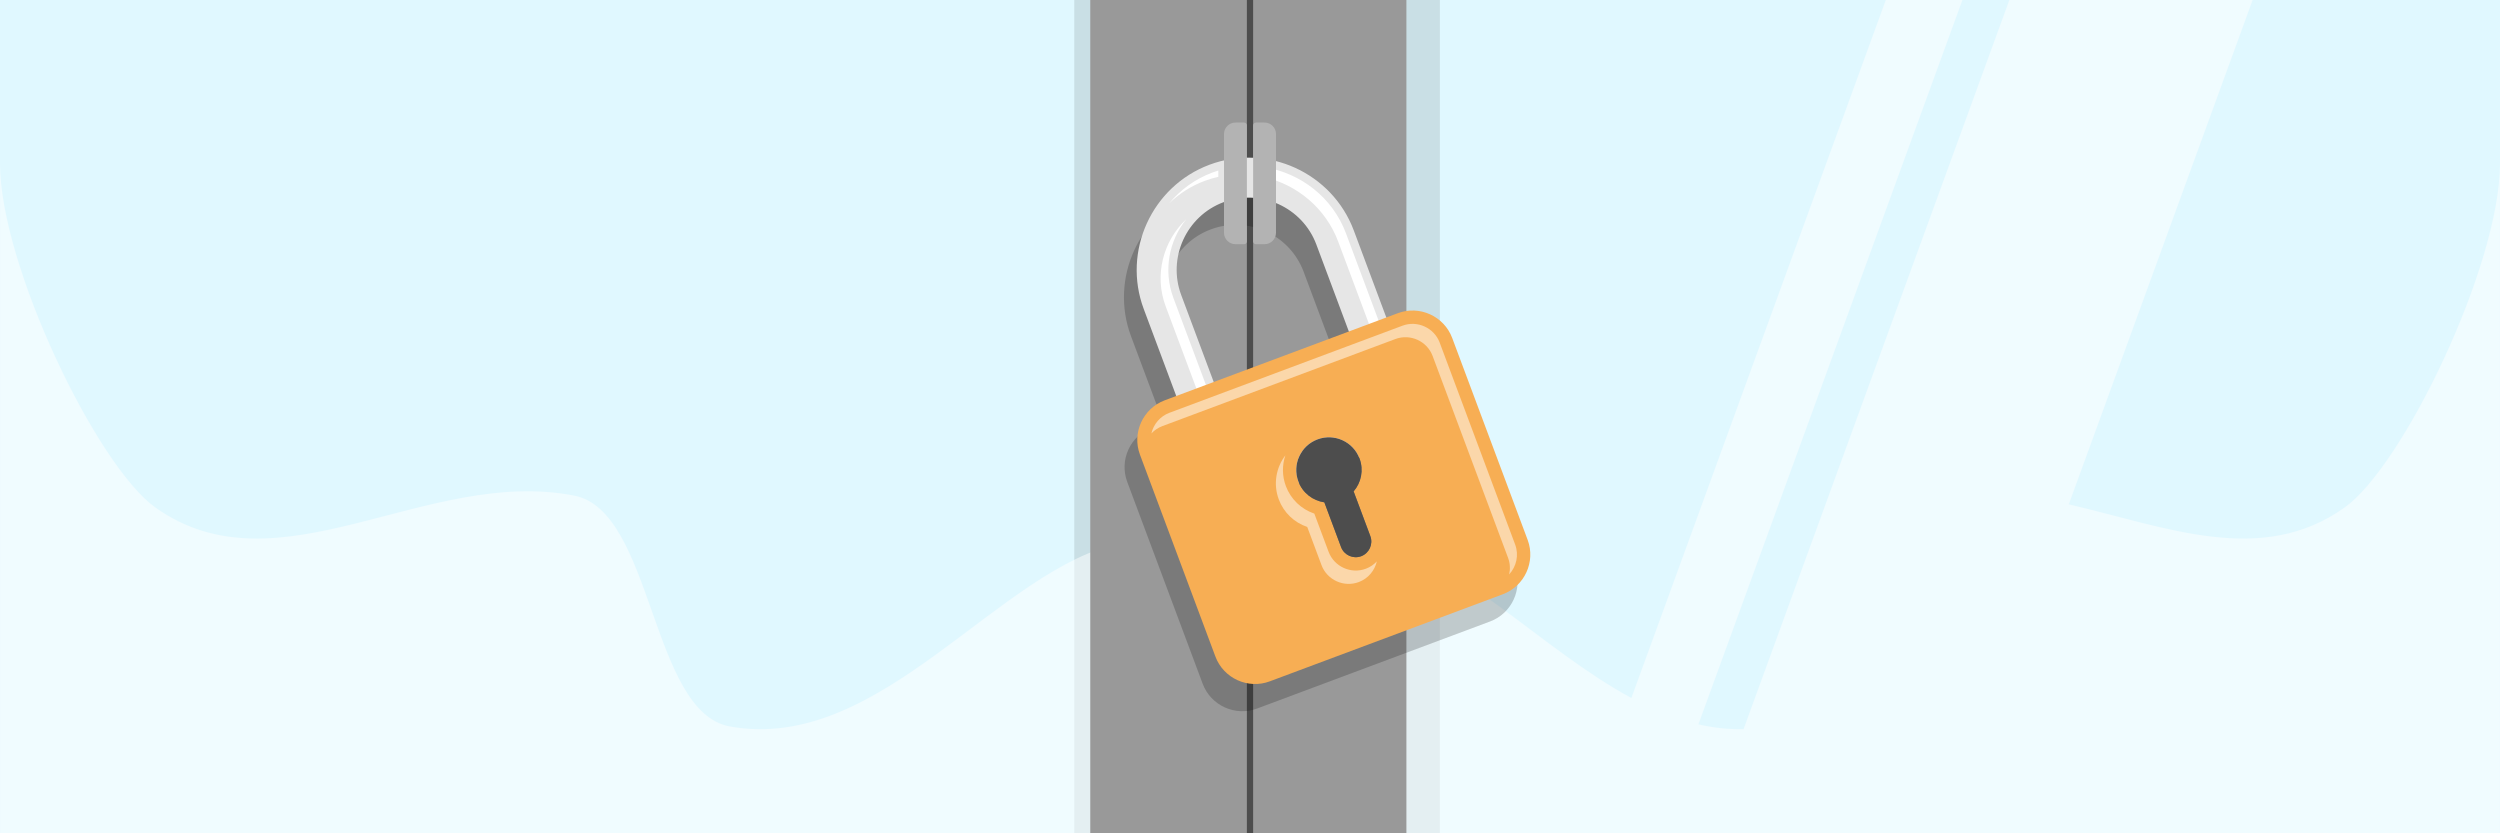 <?xml version="1.0" encoding="UTF-8"?>
<!DOCTYPE svg PUBLIC "-//W3C//DTD SVG 1.1//EN" "http://www.w3.org/Graphics/SVG/1.1/DTD/svg11.dtd">
<!-- Creator: CorelDRAW 2020 (64-Bit) -->
<svg xmlns="http://www.w3.org/2000/svg" xml:space="preserve" width="1500px" height="500px" version="1.1" style="shape-rendering:geometricPrecision; text-rendering:geometricPrecision; image-rendering:optimizeQuality; fill-rule:evenodd; clip-rule:evenodd"
viewBox="0 0 149722.6 49907.4"
 xmlns:xlink="http://www.w3.org/1999/xlink"
 xmlns:xodm="http://www.corel.com/coreldraw/odm/2003">
 <rect x="0" y="0" width="149722.6" height="49907.4" fill="#333333" stroke="none"/>
 <defs>
  <style type="text/css">
   <![CDATA[
    .fil4 {fill:#4D4D4D}
    .fil3 {fill:#999999}
    .fil9 {fill:#B3B3B3}
    .fil0 {fill:#E0F8FF}
    .fil6 {fill:#E6E6E6}
    .fil8 {fill:#F7AE54}
    .fil7 {fill:white}
    .fil1 {fill:black;fill-opacity:0.102}
    .fil5 {fill:black;fill-opacity:0.2}
    .fil2 {fill:white;fill-opacity:0.502}
   ]]>
  </style>
 </defs>
 <g id="Layer_x0020_1">
  <g id="_2965235163232">
   <g>
    <rect class="fil0" x="-0.2" width="149722.6" height="49907.4"/>
    <polygon class="fil1" points="64338,0 86232.7,0 86232.7,49907.4 64338,49907.4 "/>
    <path class="fil2" d="M0.3 9768.7c0,6127.5 5813.1,18138 9304.3,20622.9 7367.3,5243.8 16212,-2442.9 25087.6,-710.6 4742.8,925.6 4566.8,12965.3 9321.8,13825.8 9055.6,1638.6 16133.5,-9545.1 23487.2,-10994l0 17394.6 -67200.9 0 0 -40138.7zm149722.3 0c0,6127.5 -5813,18138 -9304.3,20622.9 -4980,3544.6 -10635.1,1181.3 -16518.4,-187.7l11009.4 -30203.9 -14573 0 -15916.5 43666.3c-920.1,20.6 -1820.1,-83.7 -2702.7,-287l15811.9 -43379.3 -4591.7 0 -15236.3 41800.1c-5394.1,-2914.5 -10224.1,-8311 -15179.3,-9287.3l0 17394.6 12224.2 0 4591.6 0 2807.4 0 14573 0 33004.7 0 0 -40138.7z"/>
   </g>
   <g>
    <g>
     <rect class="fil3" x="65295.1" width="18932.9" height="49907.4"/>
     <polygon class="fil4" points="74674.3,49907.4 75048.6,49907.4 75048.6,0 74674.3,0 "/>
    </g>
    <g>
     <path class="fil5" d="M71674.8 11494.2l0 0c3459.7,-1292.9 7348.2,479.8 8641.2,3939.6l1947 5209.9 690 -257.8c1303.3,-487.1 2768,180.7 3255.1,1484l4519.3 12092.8c487,1303.2 -180.8,2768 -1484.1,3255.1l-13960.7 5217.3c-1303.3,487.1 -2768,-180.7 -3255.1,-1484l-4519.2 -12092.8c-487.1,-1303.3 180.7,-2768 1484,-3255.1l689.9 -257.8 -1947 -5209.9c-1293,-3459.8 479.8,-7348.3 3939.6,-8641.3zm251.3 13012.6l8093 -3024.5 -1947 -5209.9c-831.7,-2225.6 -3333.2,-3366 -5558.8,-2534.3l0 0c-2225.6,831.7 -3366,3333.2 -2534.2,5558.8l1947 5209.9z"/>
     <path class="fil6" d="M72437.1 9864.6l0 0c3459.7,-1292.9 7348.2,479.9 8641.2,3939.6l2286.7 6118.9c1293,3459.8 -479.8,7348.3 -3939.6,8641.3l0 0c-3459.7,1292.9 -7348.2,-479.8 -8641.2,-3939.6l-2286.7 -6118.9c-1293,-3459.8 479.8,-7348.3 3939.6,-8641.3zm838.5 2243.9l0 0c2225.6,-831.7 4727,308.7 5558.8,2534.3l2286.7 6118.9c831.8,2225.6 -308.6,4727.1 -2534.2,5558.8l0 0c-2225.6,831.7 -4727,-308.7 -5558.8,-2534.3l-2286.7 -6118.9c-831.8,-2225.6 308.6,-4727 2534.2,-5558.8z"/>
     <path class="fil7" d="M72611.8 10332.1c-1043.6,390 -1921.5,1037 -2589.5,1842.8 592.9,-573.6 1308.5,-1037 2125.8,-1342.4 269.7,-100.8 542.3,-181.4 816.2,-242.5l0 -377.6c-118,36.1 -235.6,76 -352.5,119.7zm3122.4 278.1c1956.9,462.7 3661.7,1858.8 4413,3869.1l2286.7 6118.9c804.9,2153.8 321.3,4493.3 -1057.4,6156.3 1726.4,-1670.1 2410.4,-4276.7 1521,-6656.7l-2286.7 -6118.9c-810,-2167.5 -2728.7,-3620.9 -4876.6,-3960.3l0 591.6zm4619.9 15190.7c-448.5,419.8 -984.1,759.7 -1592.5,987.1 -2480.2,926.9 -5274,-346.9 -6201,-2827.1l-2286.7 -6118.9c-614.9,-1645.4 -261,-3428.7 770.9,-4713.5 -1379.9,1291.8 -1934.1,3342 -1234.6,5213.8l2286.8 6119c926.9,2480.1 3720.7,3753.9 6200.9,2827 834.8,-311.9 1532.7,-835.6 2056.2,-1487.4z"/>
     <path class="fil8" d="M69754.6 23973.6l13960.7 -5217.3c1303.3,-487.1 2768,180.7 3255,1484l4519.4 12092.8c487,1303.3 -180.8,2768 -1484.1,3255.1l-13960.7 5217.3c-1303.3,487.1 -2768,-180.7 -3255.1,-1483.9l-4519.2 -12092.9c-487.1,-1303.3 180.7,-2768 1484,-3255.1zm9149.7 2341.2c1011.9,-378.1 2138.8,135.6 2516.9,1147.5 259.5,694.2 99.1,1442.4 -353.8,1966l1001.3 2679.3c180.3,482.4 -66.9,1024.5 -549.3,1204.7l0 0c-482.3,180.3 -1024.4,-66.8 -1204.7,-549.2l-1001.3 -2679.3c-685.3,-98.2 -1297.1,-557.8 -1556.6,-1252.1 -378.1,-1011.8 135.6,-2138.7 1147.5,-2516.9z"/>
     <path class="fil2" d="M70034.1 24721.6c-561.8,209.9 -951.6,688.8 -1078.8,1237.1 176.4,-189.6 397.4,-342.1 654.5,-438.2l13960.7 -5217.3c889.3,-332.3 1895.4,126.3 2227.7,1015.6l4519.3 12092.8c122.4,327.5 137.3,670.7 63.2,990.4 433.7,-466.2 597.2,-1157.3 361,-1789.3l-4519.3 -12092.9c-332.3,-889.3 -1338.4,-1347.9 -2227.6,-1015.6l-13960.7 5217.4zm12422.9 8898.8c-177.1,190.1 -399.2,343.1 -658.1,439.8 -893.9,334.1 -1898.1,-123.7 -2232.2,-1017.6l-853.5 -2283.8c-778.4,-261.1 -1410,-859.9 -1704.3,-1647.5 -229.9,-615 -224.7,-1261.1 -30,-1839.7 -556.2,728.6 -738.1,1718.6 -394.2,2638.6 294.3,787.6 925.9,1386.4 1704.3,1647.5l853.5 2283.9c334.1,893.9 1338.3,1351.6 2232.2,1017.6 564.8,-211.1 955.3,-689.6 1082.3,-1238.8z"/>
     <path class="fil4" d="M78904.3 26314.9c1011.9,-378.2 2138.8,135.5 2517,1147.4 259.4,694.2 99,1442.4 -353.9,1966l1001.3 2679.3c180.3,482.4 -66.9,1024.5 -549.2,1204.7l-0.1 0c-482.3,180.3 -1024.4,-66.8 -1204.7,-549.2l-1001.3 -2679.3c-685.3,-98.2 -1297.1,-557.8 -1556.5,-1252 -378.2,-1011.9 135.5,-2138.8 1147.4,-2516.9z"/>
    </g>
    <g>
     <path class="fil9" d="M74505.9 7338.7l-516.4 0c-376.7,0 -684.9,308.1 -684.9,684.8l0 5916.9c0,376.7 308.2,684.8 684.9,684.8l516.4 0c92.6,0 168.4,-75.8 168.4,-168.5l0 -6949.6c0,-92.6 -75.8,-168.4 -168.4,-168.4z"/>
     <path class="fil9" d="M75217.1 7338.7l516.4 0c376.7,0 684.8,308.1 684.8,684.8l0 5916.9c0,376.7 -308.1,684.8 -684.8,684.8l-516.4 0c-92.7,0 -168.5,-75.8 -168.5,-168.5l0 -6949.6c0,-92.6 75.8,-168.4 168.5,-168.4z"/>
    </g>
   </g>
  </g>
 </g>
</svg>
